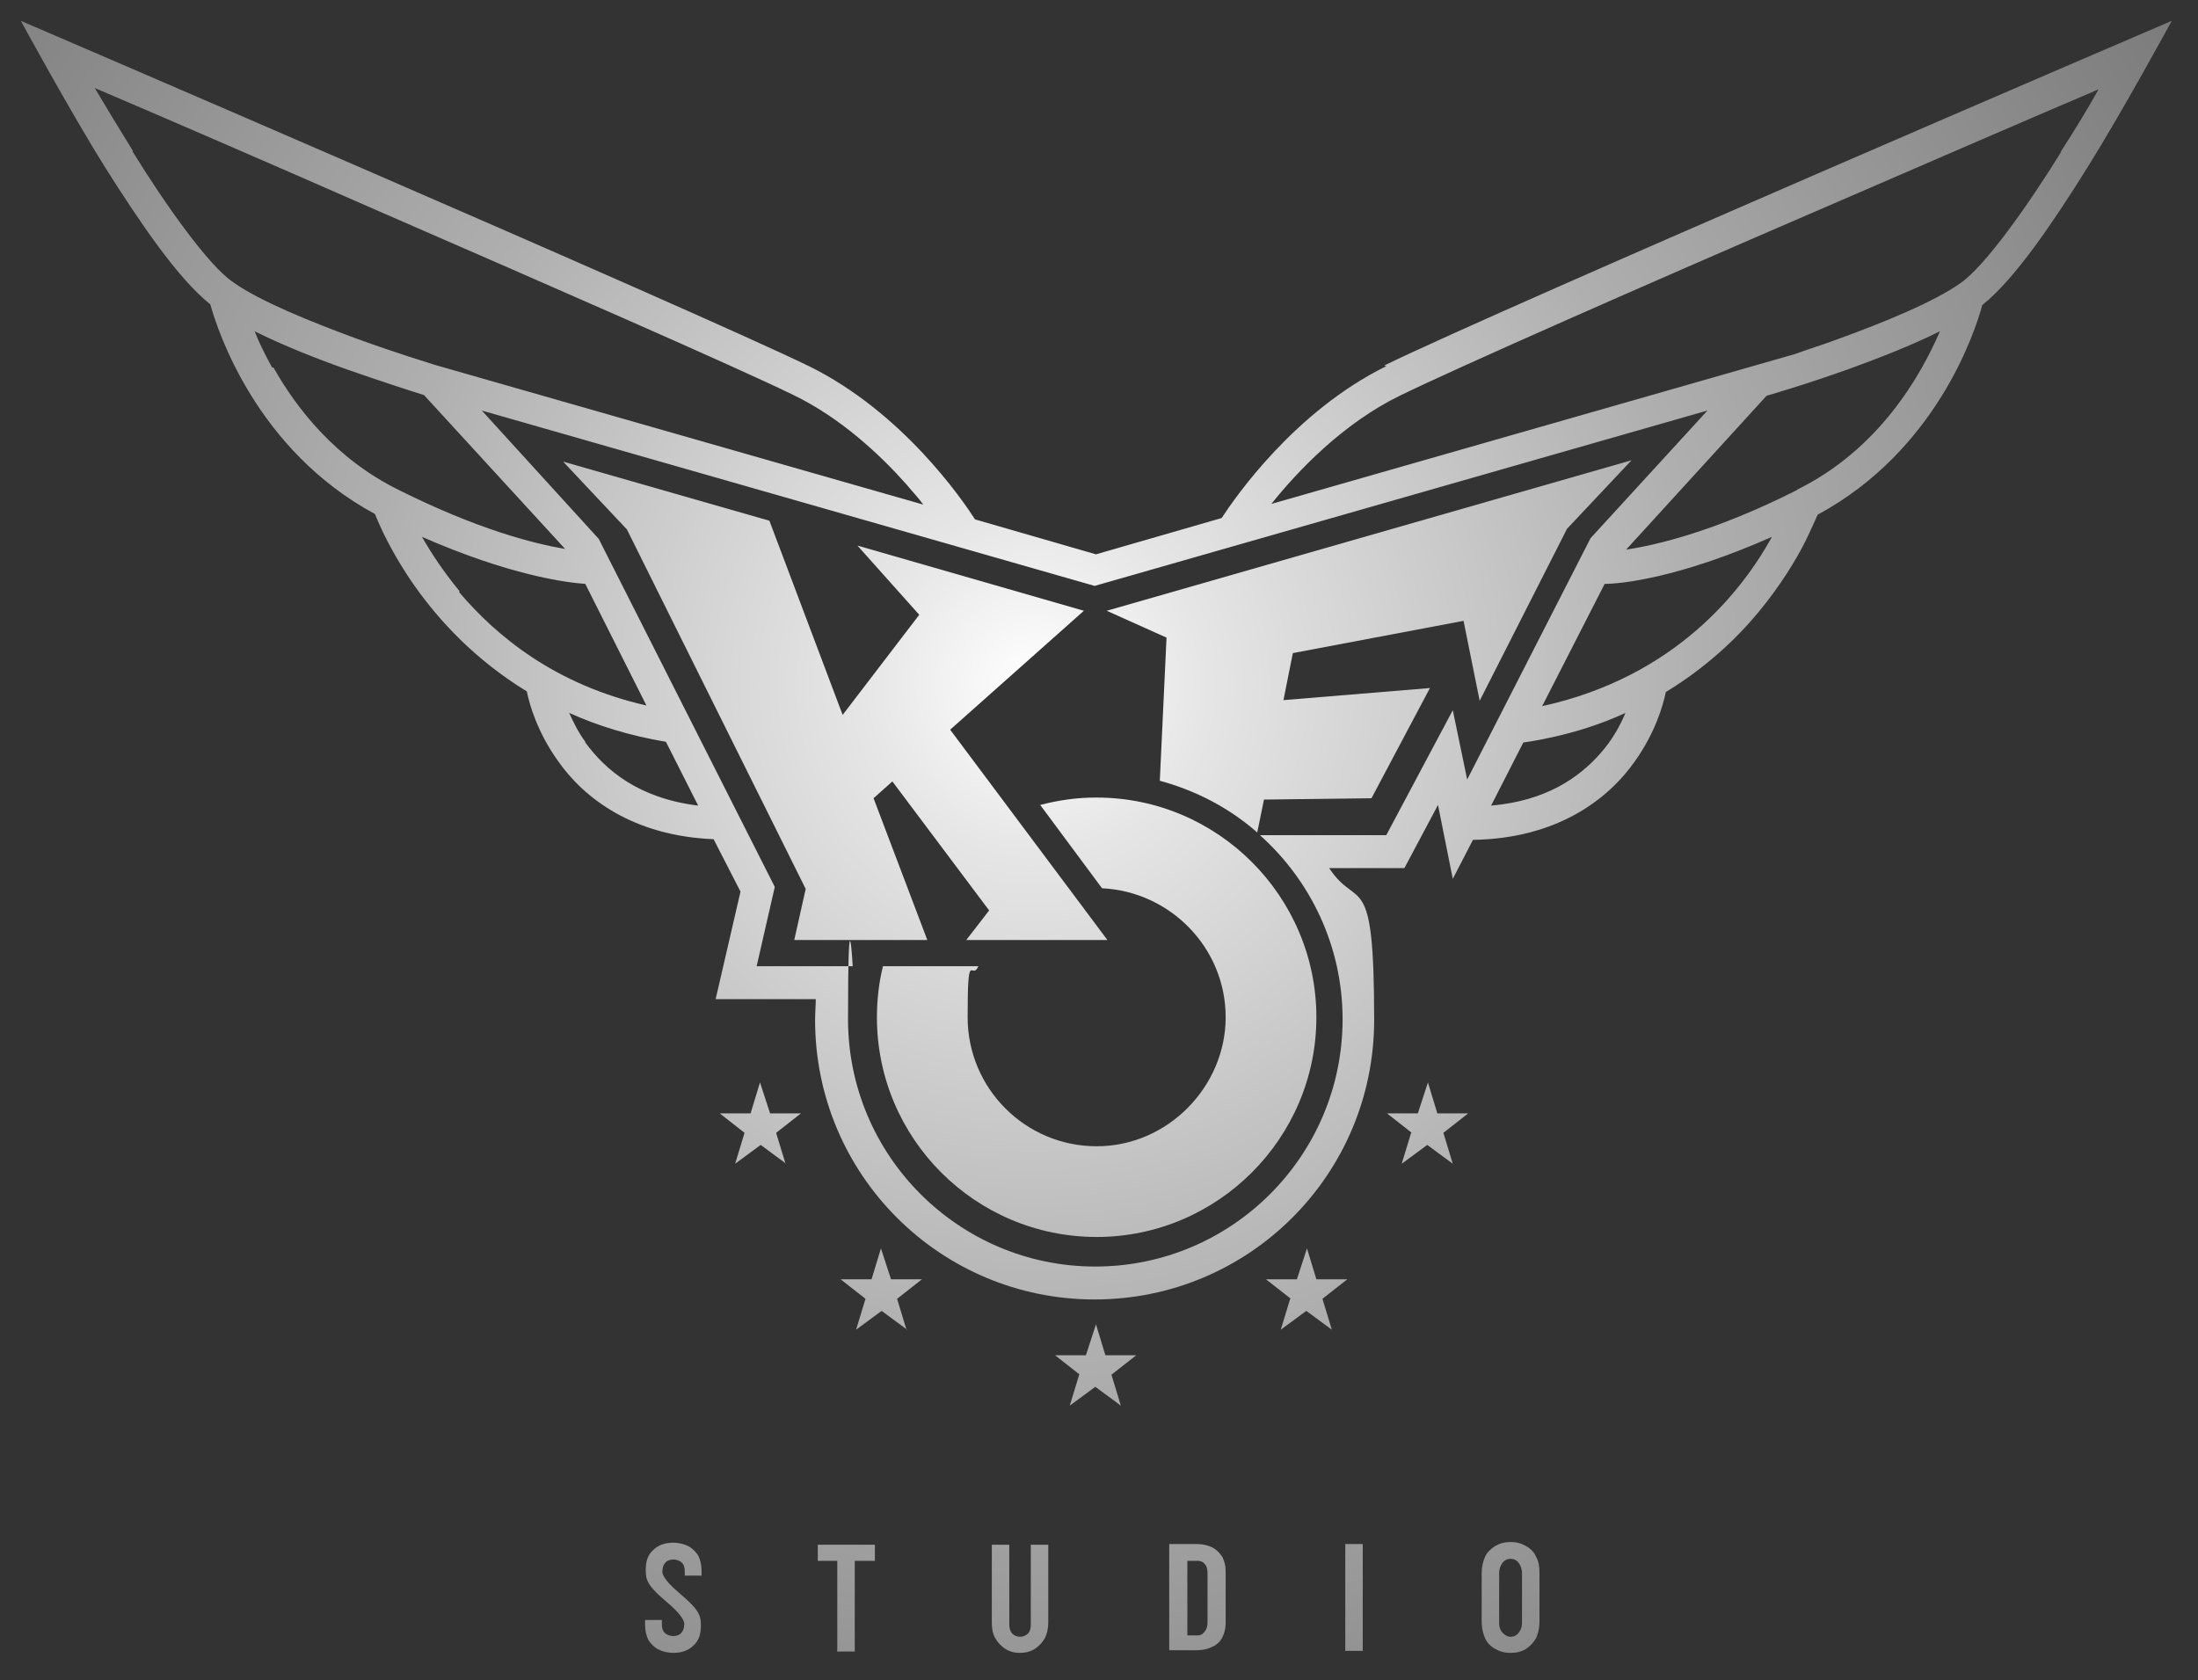 <?xml version="1.0" encoding="UTF-8"?>
<svg xmlns="http://www.w3.org/2000/svg" width="327.1" height="250.1" xmlns:xlink="http://www.w3.org/1999/xlink" version="1.1" viewBox="0 0 327.1 250.1">
  <rect x="0" y="0" width="327.1" height="250.1" fill="#333333" stroke="none"/>
  <defs>
    <style>
      .cls-1 {
        fill: url(#_名称未設定グラデーション_48-2);
      }

      .cls-2 {
        fill: url(#_名称未設定グラデーション_48-6);
      }

      .cls-3 {
        fill: url(#_名称未設定グラデーション_48-4);
      }

      .cls-4 {
        fill: url(#_名称未設定グラデーション_48-9);
      }

      .cls-5 {
        fill: url(#_名称未設定グラデーション_48-5);
      }

      .cls-6 {
        fill: url(#_名称未設定グラデーション_48-7);
      }

      .cls-7 {
        fill: url(#_名称未設定グラデーション_48-8);
      }

      .cls-8 {
        fill: url(#_名称未設定グラデーション_48-3);
      }

      .cls-9 {
        fill: url(#_名称未設定グラデーション_48-10);
      }

      .cls-10 {
        fill: url(#_名称未設定グラデーション_48-11);
      }

      .cls-11 {
        fill: url(#_名称未設定グラデーション_48-12);
      }

      .cls-12 {
        fill: url(#_名称未設定グラデーション_48-13);
      }

      .cls-13 {
        fill: url(#_名称未設定グラデーション_48-14);
      }

      .cls-14 {
        fill: url(#_名称未設定グラデーション_48-15);
      }

      .cls-15 {
        fill: url(#_名称未設定グラデーション_48);
      }
    </style>
    <radialGradient id="_名称未設定グラデーション_48" data-name="名称未設定グラデーション 48" cx="153.8" cy="101.8" fx="153.8" fy="101.8" r="250.9" gradientUnits="userSpaceOnUse">
      <stop offset="0" stop-color="#fff"/>
      <stop offset=".1" stop-color="#e6e6e6"/>
      <stop offset=".4" stop-color="#afafaf"/>
      <stop offset=".7" stop-color="#868686"/>
      <stop offset=".9" stop-color="#6d6d6d"/>
      <stop offset="1" stop-color="#646464"/>
    </radialGradient>
    <radialGradient id="_名称未設定グラデーション_48-2" data-name="名称未設定グラデーション 48" cx="153.8" cy="101.8" fx="153.8" fy="101.8" r="250.9" xlink:href="#_名称未設定グラデーション_48"/>
    <radialGradient id="_名称未設定グラデーション_48-3" data-name="名称未設定グラデーション 48" cx="153.8" fx="153.8" r="250.9" xlink:href="#_名称未設定グラデーション_48"/>
    <radialGradient id="_名称未設定グラデーション_48-4" data-name="名称未設定グラデーション 48" cx="153.8" cy="101.8" fx="153.8" fy="101.8" r="250.9" xlink:href="#_名称未設定グラデーション_48"/>
    <radialGradient id="_名称未設定グラデーション_48-5" data-name="名称未設定グラデーション 48" cx="153.8" cy="101.8" fx="153.8" fy="101.8" r="250.9" xlink:href="#_名称未設定グラデーション_48"/>
    <radialGradient id="_名称未設定グラデーション_48-6" data-name="名称未設定グラデーション 48" cx="153.8" cy="101.8" fx="153.8" fy="101.8" r="250.9" xlink:href="#_名称未設定グラデーション_48"/>
    <radialGradient id="_名称未設定グラデーション_48-7" data-name="名称未設定グラデーション 48" cx="153.8" cy="101.8" fx="153.8" fy="101.8" r="250.9" xlink:href="#_名称未設定グラデーション_48"/>
    <radialGradient id="_名称未設定グラデーション_48-8" data-name="名称未設定グラデーション 48" cx="153.8" cy="101.8" fx="153.8" fy="101.8" r="250.9" xlink:href="#_名称未設定グラデーション_48"/>
    <radialGradient id="_名称未設定グラデーション_48-9" data-name="名称未設定グラデーション 48" cx="153.8" cy="101.8" fx="153.8" fy="101.8" r="250.9" xlink:href="#_名称未設定グラデーション_48"/>
    <radialGradient id="_名称未設定グラデーション_48-10" data-name="名称未設定グラデーション 48" cx="153.8" cy="101.8" fx="153.8" fy="101.8" r="250.9" xlink:href="#_名称未設定グラデーション_48"/>
    <radialGradient id="_名称未設定グラデーション_48-11" data-name="名称未設定グラデーション 48" cx="153.8" cy="101.8" fx="153.8" fy="101.8" r="250.9" xlink:href="#_名称未設定グラデーション_48"/>
    <radialGradient id="_名称未設定グラデーション_48-12" data-name="名称未設定グラデーション 48" cx="153.8" cy="101.8" fx="153.8" fy="101.8" r="250.9" xlink:href="#_名称未設定グラデーション_48"/>
    <radialGradient id="_名称未設定グラデーション_48-13" data-name="名称未設定グラデーション 48" cx="153.8" cy="101.8" fx="153.8" fy="101.8" r="250.9" xlink:href="#_名称未設定グラデーション_48"/>
    <radialGradient id="_名称未設定グラデーション_48-14" data-name="名称未設定グラデーション 48" cx="153.8" cy="101.8" fx="153.8" fy="101.8" r="250.9" xlink:href="#_名称未設定グラデーション_48"/>
    <radialGradient id="_名称未設定グラデーション_48-15" data-name="名称未設定グラデーション 48" cx="153.8" cy="101.8" fx="153.8" fy="101.8" r="250.9" xlink:href="#_名称未設定グラデーション_48"/>
  </defs>
  <!-- Generator: Adobe Illustrator 28.7.2, SVG Export Plug-In . SVG Version: 1.2.0 Build 154)  -->
  <g>
    <g id="_レイヤー_1" data-name="レイヤー_1">
      <g>
        <g>
          <g>
            <path class="cls-15" d="M117,173.2l-3.8-2.8-3.8,2.8,1.4-4.6-3.7-2.9h4.6l1.4-4.6,1.5,4.6h4.6l-3.7,2.9,1.4,4.6Z"/>
            <path class="cls-1" d="M160.7,204.6l-3.7-2.9h4.6l1.5-4.6,1.4,4.6h4.6l-3.7,2.9,1.4,4.6-3.8-2.8-3.8,2.8,1.4-4.6Z"/>
            <path class="cls-8" d="M210.1,168.6l-3.7-2.9h4.6l1.5-4.6,1.4,4.6h4.6l-3.7,2.9,1.4,4.6-3.8-2.8-3.8,2.8,1.4-4.6Z"/>
            <path class="cls-3" d="M192.1,193.3l-3.7-2.9h4.6l1.5-4.6,1.4,4.6h4.6l-3.7,2.9,1.4,4.6-3.8-2.8-3.8,2.8,1.4-4.6Z"/>
            <path class="cls-5" d="M135,197.9l-3.8-2.8-3.8,2.8,1.4-4.6-3.7-2.9h4.6l1.4-4.6,1.5,4.6h4.6l-3.7,2.9,1.4,4.6Z"/>
          </g>
          <g>
            <path class="cls-2" d="M206.3,54.5c-13.6,6.7-22.4,19.4-24.5,22.6l-18.7,5.4-18-5.2c-1.8-2.8-10.7-15.9-24.7-22.8C102.7,45.9,3.1,3.1,3.1,3.1c0,0,7.4,13.6,12.6,21.9,5,7.9,10.7,16.4,15.6,20.3,1.1,4,6.9,21.7,24.5,31.2,1.2,3,7.2,17,22.6,26.4.4,2,1.6,6.1,4.6,10.3,3.9,5.6,11.2,11.2,23.2,11.7l4,7.8-3.7,16h14.9c0,1-.1,2-.1,3.1,0,23,18.6,41.6,41.6,41.6,23,0,41.6-18.6,41.6-41.6s-2.4-16.1-6.7-22.6h11.2l5-9.4,2.2,11,3-5.8c12.5-.2,20.1-6,24.1-11.7,3-4.2,4.2-8.3,4.6-10.3,5.9-3.6,10.4-7.8,13.8-11.9,3.3-4,5.6-7.8,7-10.6.7-1.4,1.7-3.7,1.8-3.9,17.6-9.5,23.4-27.1,24.5-31.2,4.9-3.9,10.6-12.4,15.6-20.4,5.2-8.3,12.6-21.9,12.6-21.9,0,0-99.6,42.7-117.2,51.3ZM19.8,22.5c-2.1-3.4-4.1-6.7-5.7-9.4,8.7,3.7,24.9,10.7,42.2,18.3,25.5,11.1,53.2,23.2,61.8,27.4,7,3.4,12.8,8.8,16.8,13.3.9,1.1,1.8,2,2.5,3l-72.7-20.8c-.9-.3-5.9-1.8-11.9-4-6.5-2.4-14.2-5.5-18.1-8.3-3.6-2.4-10-11.4-15-19.5ZM40.5,54.7c-1.1-2-2-3.8-2.6-5.4,4.2,2.1,9,4,13.5,5.6,5.4,1.9,10.1,3.4,11.7,3.9l21,22.9c-4.7-.8-13-2.9-24.8-8.8-9.3-4.6-15.1-12-18.6-18.2ZM68.4,88c-2.4-2.9-4.3-5.8-5.6-8.1,13,5.7,21.4,6.8,24.3,7l9.1,18.1c-13.6-3.1-22.3-10.3-27.9-16.9ZM87.1,110.4c-1.1-1.5-1.8-3-2.4-4.3,4.2,1.9,9,3.4,14.4,4.3l4.8,9.5c-8.9-1.1-13.8-5.3-16.8-9.4ZM218.4,116.3l-2.2-10.6-9.9,18.6h-18.8c7.5,6.7,12.3,16.5,12.3,27.4h0s0,0,0,0c0,20.3-16.5,36.8-36.8,36.8-20.3,0-36.8-16.5-36.8-36.8s.7-7.9.7-7.9h-14.3l2.7-11.8-26.2-51.8-17.4-19.1,91.2,26.1,91.2-26.1-17.4,19-18.4,36ZM238.1,112.2c-3.2,3.6-8.1,7-16.2,7.7l4.8-9.4s7.7-.9,15.2-4.4c-.8,1.9-2,4.1-3.8,6.1ZM229.5,105.1l9.3-18.2c2.3,0,10.9-.8,24.9-7-4.3,7.8-14.2,20.8-34.2,25.2ZM267.5,72.9c-12.3,6.2-20.9,8.2-25.5,8.9l20.9-22.9h0s5.6-1.6,12.3-4c4.4-1.6,9.3-3.5,13.5-5.6-2.9,6.7-9.1,17.6-21.3,23.6ZM306.8,22.5c-5,8.1-11.4,17.1-15,19.6-3.9,2.8-11.5,5.9-18.1,8.3-2.4.9-4.7,1.6-6.6,2.3l-77.9,22.3c3.9-4.9,10.7-12,19.1-16.1,8.6-4.2,36.3-16.4,61.8-27.4,17.3-7.5,33.5-14.5,42.2-18.2-1.5,2.7-3.5,6-5.7,9.4Z"/>
            <path class="cls-6" d="M164.7,90.9l8.9,4-1,21.3c5.5,1.5,10.4,4.1,14.5,7.7l1-4.9,16-.2,8.7-16.4-21.8,1.8,1.4-7,25.4-4.8,2.4,11.9,13-25.6,9.6-10.2-78.1,22.4Z"/>
            <path class="cls-7" d="M163.1,118.7c-2.9,0-5.6.4-8.3,1.1l9.2,12.4c10.2.5,18.4,8.9,18.4,19.2s-8.6,19.2-19.2,19.2-19.2-8.6-19.2-19.2.6-5.3,1.6-7.6h-14.2c-.6,2.4-.9,5-.9,7.6,0,18.1,14.7,32.7,32.7,32.7s32.7-14.7,32.7-32.7-14.7-32.7-32.7-32.7Z"/>
            <polygon class="cls-4" points="161.3 90.9 127.6 81.2 136.8 91.5 125.4 106.4 114.5 77.5 83.8 68.7 93.3 78.8 119.9 132.3 118.2 139.9 138 139.9 130 118.8 132.8 116.3 147.2 135.5 143.8 139.9 164.8 139.9 141.4 108.6 161.3 90.9"/>
          </g>
        </g>
        <g>
          <g>
            <path class="cls-9" d="M130.2,229.9s0,.1,0,.2v2c0,0,0,.1,0,.2,0,0,0,0-.2,0h-2.8c0,0,0,0,0,.1v13.2c0,0,0,.1,0,.2,0,0,0,0-.2,0h-2.2c0,0-.1,0-.2,0s0-.1,0-.2v-13.2c0,0,0-.1,0-.1h-2.7c0,0-.1,0-.2,0,0,0,0-.1,0-.2v-2c0,0,0-.1,0-.2,0,0,0,0,.2,0h8.4c0,0,.1,0,.2,0Z"/>
            <path class="cls-10" d="M149.6,245.4c-.6-.4-1.1-.9-1.5-1.6-.4-.7-.5-1.5-.5-2.3v-11.4c0,0,0-.1,0-.2,0,0,0,0,.2,0h2.2c0,0,.1,0,.2,0,0,0,0,.1,0,.2v11.6c0,.6.1,1,.4,1.4.3.3.7.5,1.2.5s.9-.2,1.2-.5c.3-.3.4-.8.4-1.4v-11.6c0,0,0-.1,0-.2,0,0,0,0,.2,0h2.2c0,0,.1,0,.2,0,0,0,0,.1,0,.2v11.4c0,.9-.2,1.7-.5,2.3-.4.7-.9,1.2-1.5,1.6-.6.4-1.4.6-2.2.6s-1.6-.2-2.2-.6Z"/>
            <path class="cls-11" d="M174,245.7s0-.1,0-.2v-15.5c0,0,0-.1,0-.2,0,0,0,0,.2,0h4c.8,0,1.6.2,2.2.5.6.3,1.1.8,1.5,1.4.3.6.5,1.3.5,2.1v7.8c0,.8-.2,1.5-.5,2.1-.3.6-.8,1.1-1.5,1.4-.6.3-1.4.5-2.2.5h-4c0,0-.1,0-.2,0ZM176.7,243.4h1.5c.5,0,.8-.2,1.1-.6.3-.4.4-.8.4-1.4v-7.2c0-.6-.1-1.1-.4-1.4-.3-.4-.7-.5-1.1-.5h-1.5c0,0,0,0,0,.1v10.9c0,0,0,.1,0,.1Z"/>
            <path class="cls-12" d="M200.2,245.7s0-.1,0-.2v-15.5c0,0,0-.1,0-.2,0,0,0,0,.2,0h2.2c0,0,.1,0,.2,0,0,0,0,.1,0,.2v15.5c0,0,0,.1,0,.2,0,0,0,0-.2,0h-2.2c0,0-.1,0-.2,0Z"/>
            <path class="cls-13" d="M222.5,245.4c-.7-.4-1.2-.9-1.5-1.6s-.5-1.5-.5-2.4v-7.3c0-.9.2-1.7.5-2.4s.9-1.2,1.5-1.6c.7-.4,1.4-.6,2.3-.6s1.6.2,2.3.6,1.2.9,1.5,1.6c.4.7.5,1.5.5,2.4v7.3c0,.9-.2,1.7-.5,2.4-.4.7-.9,1.2-1.5,1.6s-1.4.6-2.3.6-1.6-.2-2.3-.6ZM226,243c.3-.4.5-.8.5-1.4v-7.5c0-.6-.2-1.1-.5-1.5-.3-.4-.7-.6-1.2-.6s-.9.2-1.2.6-.5.9-.5,1.5v7.5c0,.6.2,1.1.5,1.4s.7.6,1.2.6.9-.2,1.2-.6Z"/>
          </g>
          <path class="cls-14" d="M103.9,231.5c-.4-.6-.9-1.1-1.5-1.4-.6-.3-1.4-.5-2.2-.5-1.3,0-2.3.4-3,1.1-.8.7-1.1,1.7-1.1,2.9s0,2.1,2.4,4.2c.8.7,2.3,1.9,3,3,.3.5.4.8.3,1.2,0,.4-.2.8-.4,1-.2.3-.7.5-1.2.5s-1-.2-1.3-.5-.4-.8-.4-1.2v-.5c0,0,0-.1,0-.2,0,0,0,0-.2,0h-2.1c0,0-.1,0-.2,0,0,0,0,.1,0,.2v.6c0,.8.2,1.6.5,2.2.4.6.9,1.1,1.5,1.4.6.3,1.4.5,2.2.5,1.3,0,2.3-.4,3-1.1.8-.7,1.1-1.7,1.1-2.9s0-2.1-2.4-4.2c-.8-.7-2.3-1.9-3-3-.3-.5-.4-.8-.3-1.2,0-.4.2-.8.4-1,.2-.3.7-.5,1.2-.5s1,.2,1.3.5.4.8.4,1.2v.5c0,0,0,.1,0,.2,0,0,0,0,.2,0h2.1c0,0,.1,0,.2,0,0,0,0-.1,0-.2v-.6c0-.8-.2-1.6-.5-2.2Z"/>
        </g>
      </g>
    </g>
  </g>
</svg>